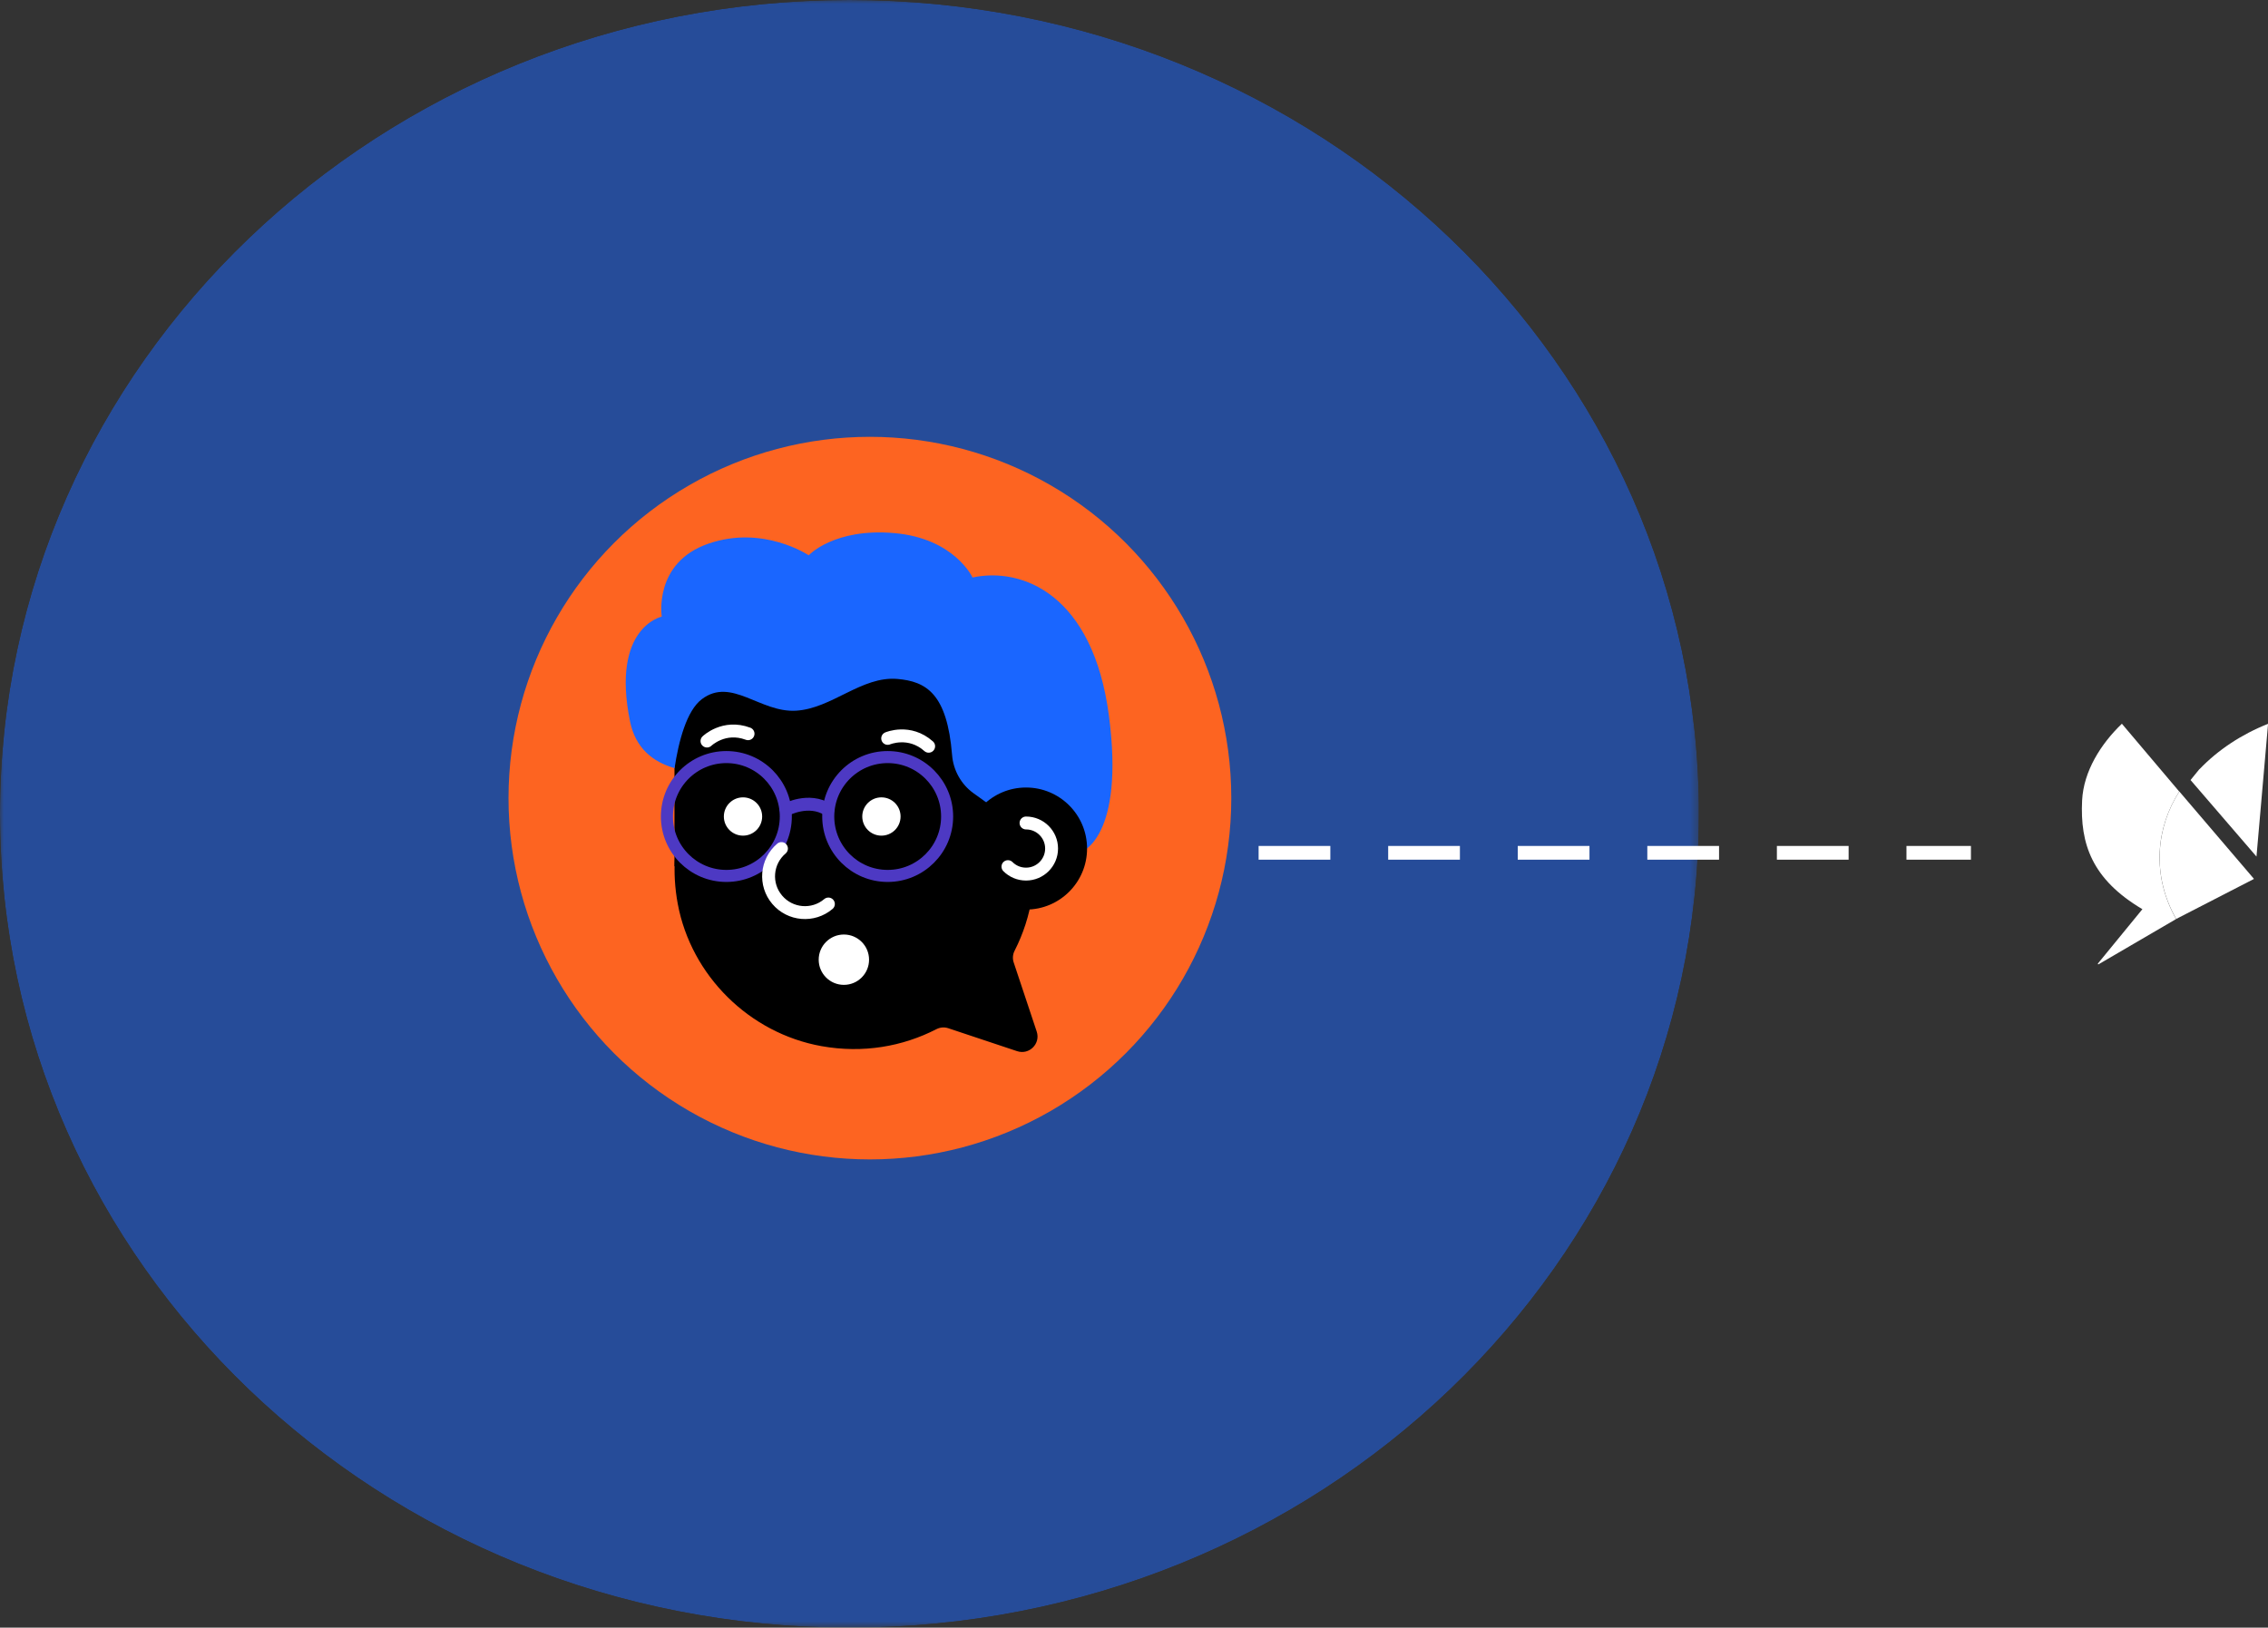 <?xml version="1.0" encoding="UTF-8"?>
<svg id="Capa_2" xmlns="http://www.w3.org/2000/svg" xmlns:xlink="http://www.w3.org/1999/xlink" viewBox="0 0 297.22 213.36">
  <rect x="0" y="0" width="297.22" height="213.36" fill="#333333" stroke="none"/>
  <defs>
    <style>
      .cls-1, .cls-2 {
        stroke: #fff;
      }

      .cls-1, .cls-2, .cls-3, .cls-4, .cls-5 {
        fill: none;
      }

      .cls-1, .cls-4, .cls-5 {
        stroke-linecap: round;
        stroke-linejoin: round;
      }

      .cls-1, .cls-5 {
        stroke-width: 1.69px;
      }

      .cls-2 {
        stroke-dasharray: 9.4 7.58;
        stroke-miterlimit: 10;
        stroke-width: 1.8px;
      }

      .cls-6 {
        fill: #fd6421;
      }

      .cls-7 {
        fill: #fff;
      }

      .cls-8 {
        mask: url(#mask);
      }

      .cls-9 {
        clip-path: url(#clippath-1);
      }

      .cls-10 {
        fill: #1a66ff;
      }

      .cls-11 {
        fill: url(#Degradado_sin_nombre_3);
      }

      .cls-12 {
        fill: url(#Degradado_sin_nombre_22);
      }

      .cls-4 {
        stroke-width: 1.58px;
      }

      .cls-4, .cls-5 {
        stroke: #4d39c3;
      }

      .cls-13 {
        clip-path: url(#clippath);
      }

      .cls-14 {
        opacity: .5;
      }
    </style>
    <clipPath id="clippath">
      <rect class="cls-3" x="0" width="222.63" height="213.36"/>
    </clipPath>
    <clipPath id="clippath-1">
      <path class="cls-3" d="M222.63,106.68c0,58.92-49.84,106.68-111.32,106.68S0,165.6,0,106.68,49.84,0,111.32,0s111.32,47.76,111.32,106.68"/>
    </clipPath>
    <radialGradient id="Degradado_sin_nombre_3" data-name="Degradado sin nombre 3" cx="-2858.24" cy="6931.25" fx="-2858.24" fy="6931.25" r="1" gradientTransform="translate(318279.23 739546.15) scale(111.32 -106.68)" gradientUnits="userSpaceOnUse">
      <stop offset="0" stop-color="#fff"/>
      <stop offset=".54" stop-color="#fff"/>
      <stop offset=".6" stop-color="#d3d3d3"/>
      <stop offset=".71" stop-color="#898989"/>
      <stop offset=".81" stop-color="#4e4e4e"/>
      <stop offset=".9" stop-color="#232323"/>
      <stop offset=".96" stop-color="#090909"/>
      <stop offset="1" stop-color="#000"/>
    </radialGradient>
    <mask id="mask" x="0" y="0" width="222.63" height="213.36" maskUnits="userSpaceOnUse">
      <rect class="cls-11" width="222.63" height="213.36"/>
    </mask>
    <radialGradient id="Degradado_sin_nombre_22" data-name="Degradado sin nombre 22" cx="-2858.24" cy="6931.25" fx="-2858.24" fy="6931.25" r="1" gradientTransform="translate(318279.23 739546.15) scale(111.32 -106.68)" gradientUnits="userSpaceOnUse">
      <stop offset="0" stop-color="#1a66ff"/>
      <stop offset=".54" stop-color="#1a66ff"/>
      <stop offset="1" stop-color="#1a66ff"/>
    </radialGradient>
  </defs>
  <g id="Capa_1-2" data-name="Capa_1">
    <g>
      <g class="cls-14">
        <g class="cls-13">
          <g class="cls-9">
            <g class="cls-8">
              <rect class="cls-12" width="222.63" height="213.36"/>
            </g>
          </g>
        </g>
      </g>
      <line class="cls-2" x1="114" y1="111.79" x2="258.29" y2="111.79"/>
      <g>
        <path class="cls-7" d="M288.24,100.81s-.56.68-1.17,1.44l8.64,10.03,1.52-17.4c-3.49,1.38-6.57,3.43-8.98,5.94Z"/>
        <path class="cls-7" d="M274.94,126.29l5.82-7.11c-6.63-3.93-8.18-8.58-7.9-14.26.19-3.81,2.44-7.39,5.21-10.05l7.52,8.89c-1.51,2.36-2.42,5.03-2.56,7.9-.15,3.14.63,6.14,2.15,8.81l-10.16,5.93c-.06.04-.13-.04-.08-.1h0Z"/>
        <path class="cls-7" d="M295.37,115.22l-10.18,5.24c-1.52-2.67-2.31-5.67-2.15-8.81.14-2.86,1.05-5.54,2.56-7.9l9.75,11.42.02.05h0Z"/>
      </g>
      <g>
        <circle class="cls-6" cx="114" cy="104.62" r="47.36"/>
        <g>
          <path d="M88.82,118.48c1.75,9.42,9.4,16.96,18.83,18.65,5.47.98,10.66.04,15.06-2.22.48-.25,1.04-.3,1.55-.13l9.03,3.01c1.59.53,3.1-.98,2.57-2.57l-3.02-9.07c-.17-.51-.12-1.06.13-1.54,2.23-4.38,3.14-9.55,2.16-14.98-1.69-9.41-9.21-17.04-18.61-18.8-16.54-3.1-30.77,11.11-27.7,27.65Z"/>
          <rect x="88.4" y="83.27" width="47" height="30.3" transform="translate(223.79 196.83) rotate(-180)"/>
          <circle class="cls-7" cx="97.37" cy="107.03" r="2.51"/>
          <circle class="cls-7" cx="115.51" cy="107.03" r="2.51"/>
          <path class="cls-1" d="M92.65,97.14s2.21-2.15,5.38-.96"/>
          <path class="cls-5" d="M103.03,106.13s2.94-1.6,5.47,0"/>
          <path class="cls-10" d="M145.33,93.85c-2.08-15.94-11.36-19.54-17.88-18.15,0,0-2.36-5.13-10.25-5.82-7.9-.69-11.22,2.91-11.22,2.91,0,0-5.96-4.02-13.16-1.52-7.21,2.49-6.1,9.56-6.1,9.56,0,0-6.65,1.39-4.16,13.72.71,3.5,2.97,5.32,5.84,6.14.54-3.53,1.58-7.55,3.59-9.05,3.88-2.91,7.62,1.8,12.33,1.52,4.71-.28,8.59-4.57,13.3-4.16,3.73.33,6.5,1.88,7.15,9.97.16,2,1.18,3.84,2.81,5.01l5.56,4,.14,4.37,8.45-.7s5.68-1.87,3.6-17.81Z"/>
          <path class="cls-1" d="M116.33,96.79s2.84-1.22,5.37,1.03"/>
          <circle cx="134.46" cy="111.23" r="8"/>
          <path class="cls-1" d="M132.09,113.6c.61.61,1.44.98,2.37.98,1.85,0,3.35-1.5,3.35-3.35s-1.5-3.35-3.35-3.35"/>
          <g>
            <circle class="cls-4" cx="116.33" cy="107.03" r="7.79"/>
            <circle class="cls-4" cx="95.19" cy="107.03" r="7.79"/>
          </g>
          <path class="cls-1" d="M102.41,111.23c-2.01,1.7-2.26,4.71-.56,6.71,1.7,2.01,4.71,2.26,6.71.56"/>
          <circle class="cls-7" cx="110.59" cy="125.8" r="3.3"/>
        </g>
      </g>
    </g>
  </g>
</svg>